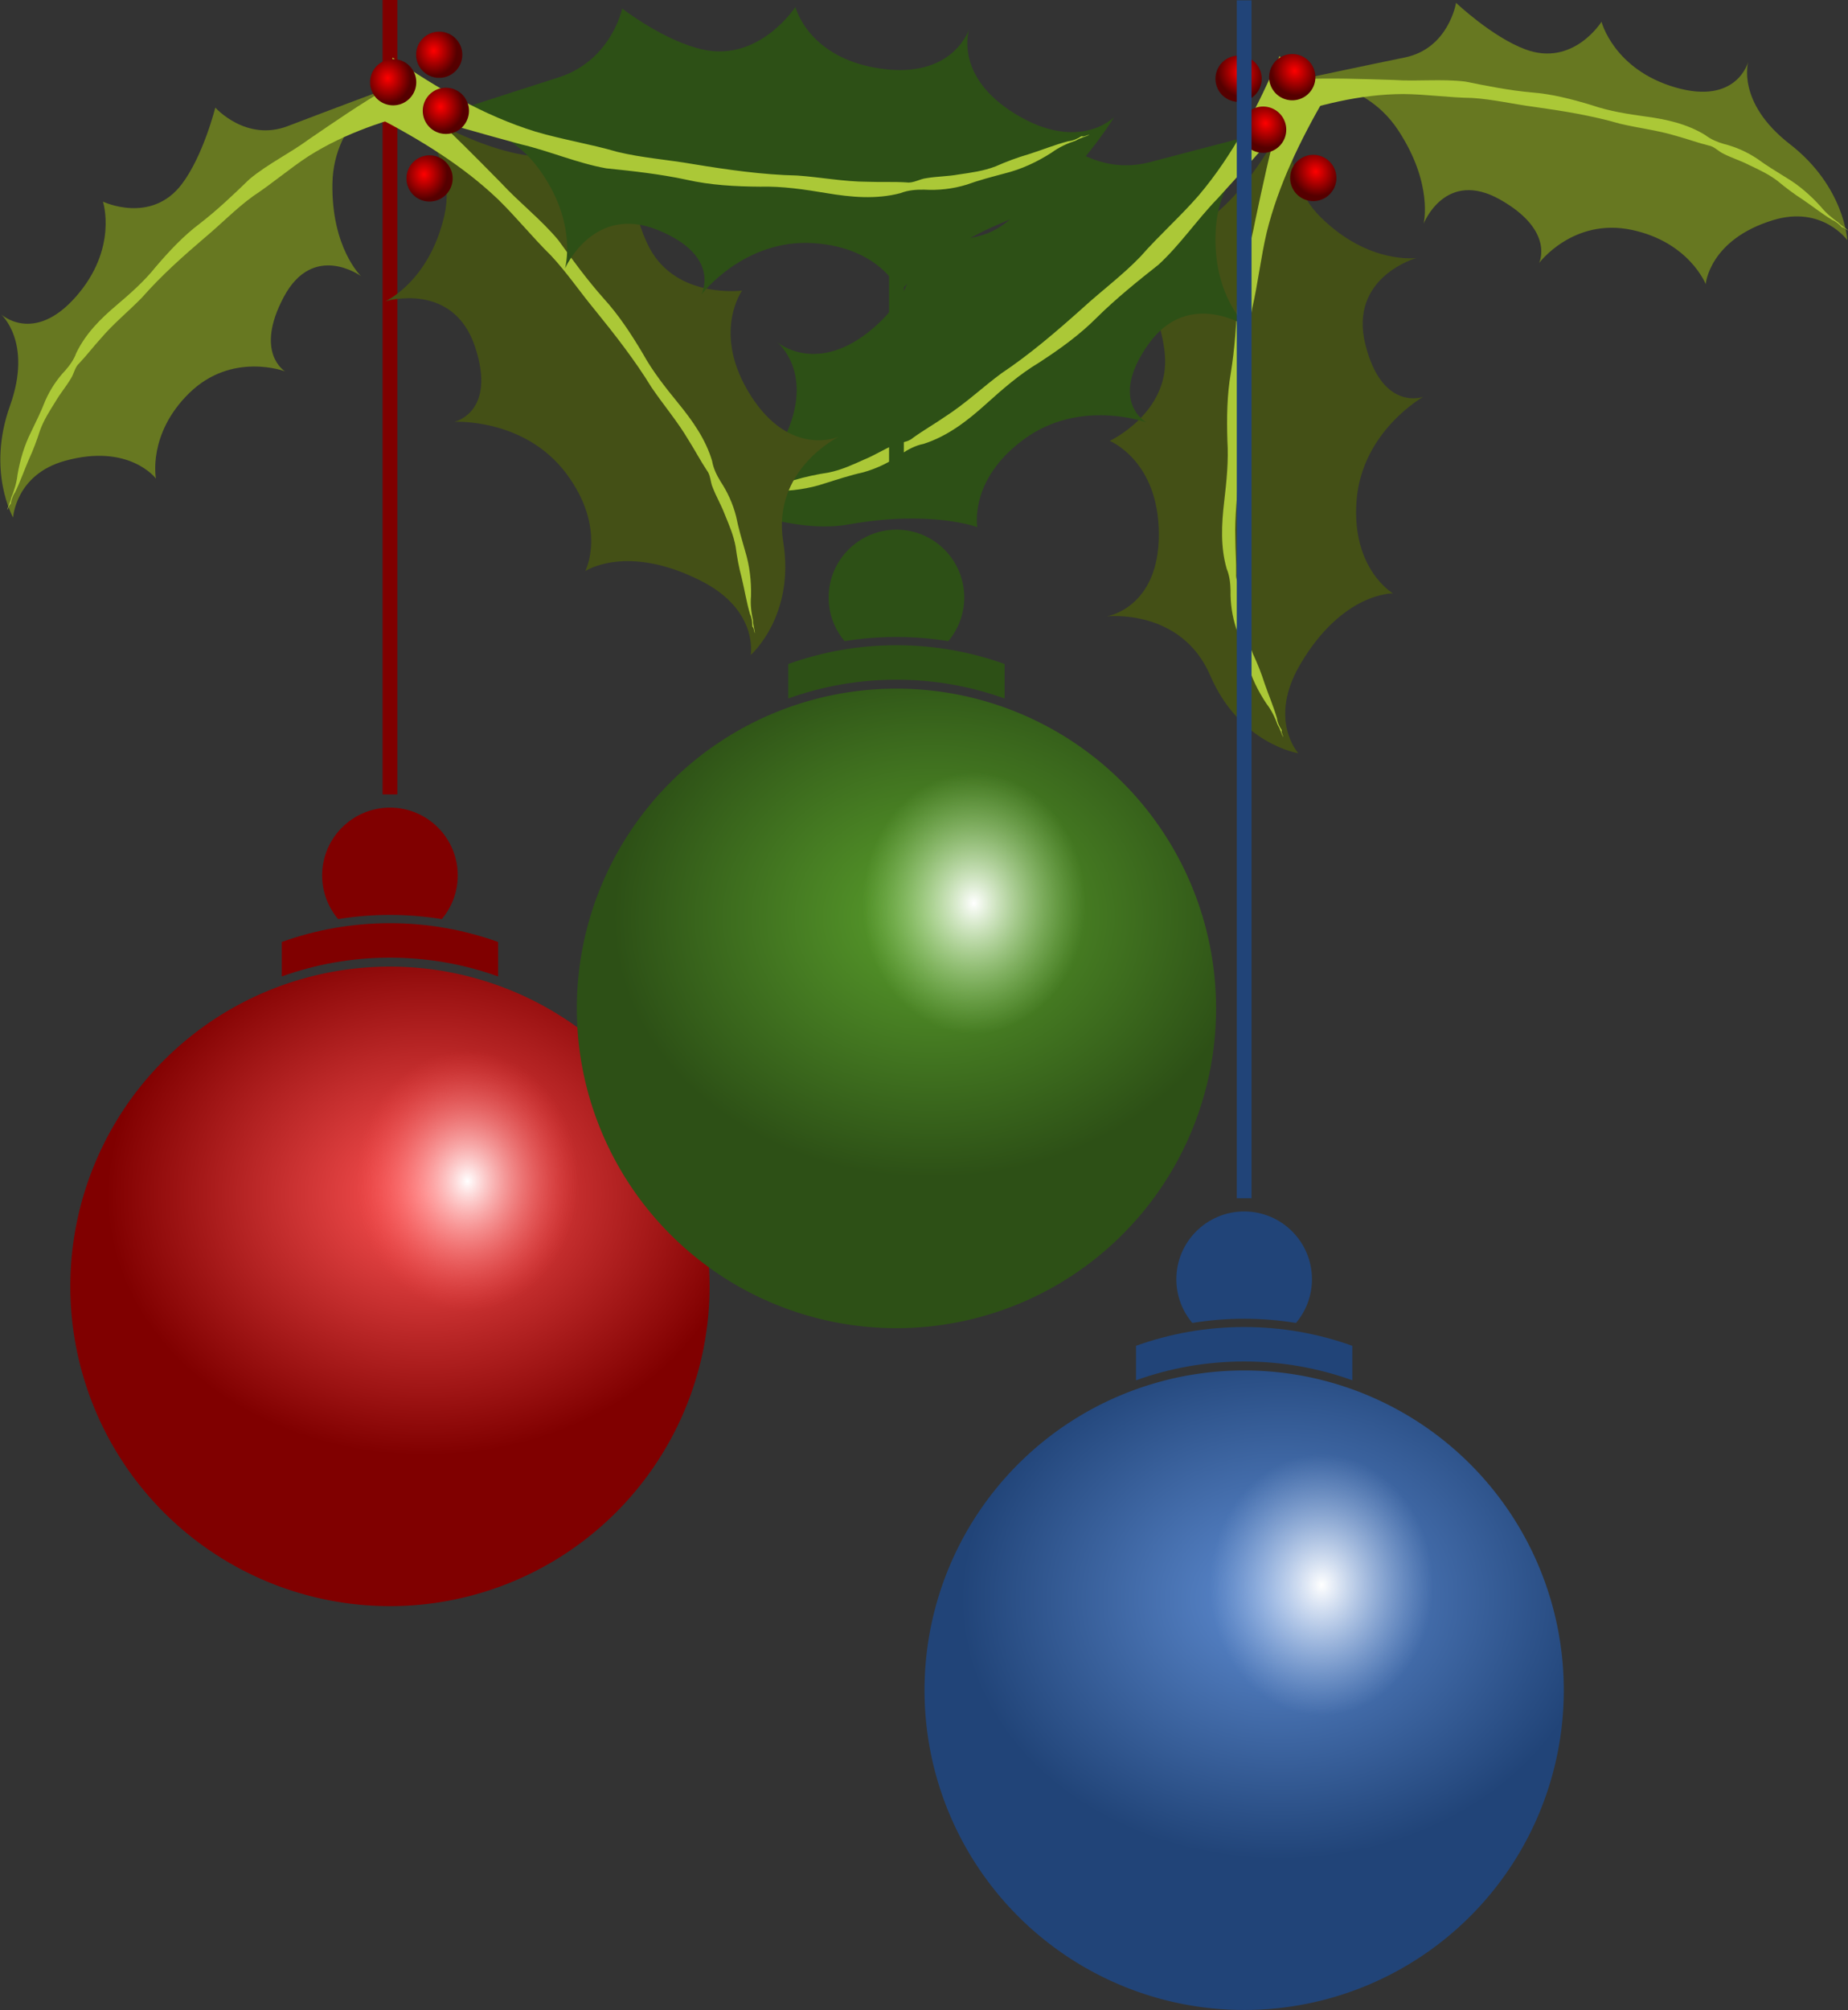 <?xml version="1.0" encoding="UTF-8" standalone="no"?>
<!-- Created with Inkscape (http://www.inkscape.org/) -->
<svg
   xmlns:dc="http://purl.org/dc/elements/1.1/"
   xmlns:cc="http://creativecommons.org/ns#"
   xmlns:rdf="http://www.w3.org/1999/02/22-rdf-syntax-ns#"
   xmlns:svg="http://www.w3.org/2000/svg"
   xmlns="http://www.w3.org/2000/svg"
   xmlns:xlink="http://www.w3.org/1999/xlink"
   xmlns:sodipodi="http://sodipodi.sourceforge.net/DTD/sodipodi-0.dtd"
   xmlns:inkscape="http://www.inkscape.org/namespaces/inkscape"
   version="1.0"
   width="759.25"
   height="825.447"
   id="svg3024"
   sodipodi:version="0.32"
   inkscape:version="0.46"
   sodipodi:docname="christmas.svg"
   inkscape:output_extension="org.inkscape.output.svg.inkscape">
  <rect width="100%" height="100%" fill="#333333" stroke="none"/>
  <sodipodi:namedview
     inkscape:window-height="480"
     inkscape:window-width="640"
     inkscape:pageshadow="2"
     inkscape:pageopacity="0.0"
     guidetolerance="10.0"
     gridtolerance="10.0"
     objecttolerance="10.0"
     borderopacity="1.0"
     bordercolor="#666666"
     pagecolor="#ffffff"
     id="base"
     showgrid="false" />
  <defs
     id="defs3026">
    <inkscape:perspective
       sodipodi:type="inkscape:persp3d"
       inkscape:vp_x="0 : 412.72372 : 1"
       inkscape:vp_y="0 : 1000 : 0"
       inkscape:vp_z="759.25 : 412.72372 : 1"
       inkscape:persp3d-origin="379.625 : 275.14915 : 1"
       id="perspective4069" />
    <radialGradient
       cx="1.304"
       cy="1378.945"
       r="15.714"
       fx="1.304"
       fy="1378.945"
       id="radialGradient3385"
       xlink:href="#linearGradient3199"
       gradientUnits="userSpaceOnUse"
       gradientTransform="matrix(7.8801552e-3,1.078,-1,7.3088508e-3,1378.095,1362.421)" />
    <radialGradient
       cx="1.304"
       cy="1378.945"
       r="15.714"
       fx="1.304"
       fy="1378.945"
       id="radialGradient3383"
       xlink:href="#linearGradient3199"
       gradientUnits="userSpaceOnUse"
       gradientTransform="matrix(7.8801552e-3,1.078,-1,7.3088508e-3,1378.095,1362.421)" />
    <radialGradient
       cx="1.304"
       cy="1378.945"
       r="15.714"
       fx="1.304"
       fy="1378.945"
       id="radialGradient3381"
       xlink:href="#linearGradient3199"
       gradientUnits="userSpaceOnUse"
       gradientTransform="matrix(7.8801552e-3,1.078,-1,7.3088508e-3,1378.095,1362.421)" />
    <radialGradient
       cx="1.304"
       cy="1378.945"
       r="15.714"
       fx="1.304"
       fy="1378.945"
       id="radialGradient3379"
       xlink:href="#linearGradient3199"
       gradientUnits="userSpaceOnUse"
       gradientTransform="matrix(7.8801552e-3,1.078,-1,7.3088508e-3,1378.095,1362.421)" />
    <linearGradient
       id="linearGradient3105">
      <stop
         id="stop3107"
         style="stop-color:#ffffff;stop-opacity:1"
         offset="0" />
      <stop
         id="stop3109"
         style="stop-color:#afc6e9;stop-opacity:0"
         offset="1" />
    </linearGradient>
    <radialGradient
       cx="909.182"
       cy="1108.405"
       r="32.5"
       fx="909.182"
       fy="1108.405"
       id="radialGradient3450"
       xlink:href="#linearGradient3105"
       gradientUnits="userSpaceOnUse"
       gradientTransform="matrix(7.7259065e-7,0.803,-0.742,7.0415299e-7,1737.751,380.497)" />
    <linearGradient
       id="linearGradient3099">
      <stop
         id="stop3101"
         style="stop-color:#5f8dd3;stop-opacity:1"
         offset="0" />
      <stop
         id="stop3103"
         style="stop-color:#214478;stop-opacity:1"
         offset="1" />
    </linearGradient>
    <radialGradient
       cx="852.058"
       cy="735.609"
       r="131.32"
       fx="852.058"
       fy="735.609"
       id="radialGradient3448"
       xlink:href="#linearGradient3099"
       gradientUnits="userSpaceOnUse"
       gradientTransform="matrix(8.4668965e-3,0.816,-1,1.0376932e-2,1616.178,32.955)" />
    <linearGradient
       id="linearGradient3034">
      <stop
         id="stop3036"
         style="stop-color:#ffffff;stop-opacity:1"
         offset="0" />
      <stop
         id="stop3038"
         style="stop-color:#aade87;stop-opacity:0"
         offset="1" />
    </linearGradient>
    <radialGradient
       cx="909.182"
       cy="1108.405"
       r="32.5"
       fx="909.182"
       fy="1108.405"
       id="radialGradient3478"
       xlink:href="#linearGradient3034"
       gradientUnits="userSpaceOnUse"
       gradientTransform="matrix(7.7259065e-7,0.803,-0.742,7.0415299e-7,1737.751,380.497)" />
    <linearGradient
       id="linearGradient3022">
      <stop
         id="stop3024"
         style="stop-color:#5aa02c;stop-opacity:1"
         offset="0" />
      <stop
         id="stop3026"
         style="stop-color:#2d5016;stop-opacity:1"
         offset="1" />
    </linearGradient>
    <radialGradient
       cx="852.058"
       cy="735.609"
       r="131.32"
       fx="852.058"
       fy="735.609"
       id="radialGradient3476"
       xlink:href="#linearGradient3022"
       gradientUnits="userSpaceOnUse"
       gradientTransform="matrix(8.4668965e-3,0.816,-1,1.0376932e-2,1616.178,32.955)" />
    <linearGradient
       id="linearGradient2978">
      <stop
         id="stop2981"
         style="stop-color:#ffffff;stop-opacity:1"
         offset="0" />
      <stop
         id="stop2983"
         style="stop-color:#ff5555;stop-opacity:0"
         offset="1" />
    </linearGradient>
    <radialGradient
       cx="909.182"
       cy="1108.405"
       r="32.5"
       fx="909.182"
       fy="1108.405"
       id="radialGradient3442"
       xlink:href="#linearGradient2978"
       gradientUnits="userSpaceOnUse"
       gradientTransform="matrix(7.7259065e-7,0.803,-0.742,7.0415299e-7,1737.751,380.497)" />
    <linearGradient
       id="linearGradient2968">
      <stop
         id="stop2970"
         style="stop-color:#ff5555;stop-opacity:1"
         offset="0" />
      <stop
         id="stop2972"
         style="stop-color:#800000;stop-opacity:1"
         offset="1" />
    </linearGradient>
    <radialGradient
       cx="852.058"
       cy="735.609"
       r="131.32"
       fx="852.058"
       fy="735.609"
       id="radialGradient3440"
       xlink:href="#linearGradient2968"
       gradientUnits="userSpaceOnUse"
       gradientTransform="matrix(8.4668965e-3,0.816,-1,1.0376932e-2,1616.178,32.955)" />
    <radialGradient
       cx="1.304"
       cy="1378.945"
       r="15.714"
       fx="1.304"
       fy="1378.945"
       id="radialGradient3365"
       xlink:href="#linearGradient3199"
       gradientUnits="userSpaceOnUse"
       gradientTransform="matrix(7.8801552e-3,1.078,-1,7.3088508e-3,1378.095,1362.421)" />
    <radialGradient
       cx="1.304"
       cy="1378.945"
       r="15.714"
       fx="1.304"
       fy="1378.945"
       id="radialGradient3363"
       xlink:href="#linearGradient3199"
       gradientUnits="userSpaceOnUse"
       gradientTransform="matrix(7.8801552e-3,1.078,-1,7.3088508e-3,1378.095,1362.421)" />
    <radialGradient
       cx="1.304"
       cy="1378.945"
       r="15.714"
       fx="1.304"
       fy="1378.945"
       id="radialGradient3361"
       xlink:href="#linearGradient3199"
       gradientUnits="userSpaceOnUse"
       gradientTransform="matrix(7.8801552e-3,1.078,-1,7.3088508e-3,1378.095,1362.421)" />
    <linearGradient
       id="linearGradient3199">
      <stop
         id="stop3201"
         style="stop-color:#ff0000;stop-opacity:1"
         offset="0" />
      <stop
         id="stop3203"
         style="stop-color:#550000;stop-opacity:1"
         offset="1" />
    </linearGradient>
    <radialGradient
       cx="1.304"
       cy="1378.945"
       r="15.714"
       fx="1.304"
       fy="1378.945"
       id="radialGradient3359"
       xlink:href="#linearGradient3199"
       gradientUnits="userSpaceOnUse"
       gradientTransform="matrix(7.8801552e-3,1.078,-1,7.3088508e-3,1378.095,1362.421)" />
  </defs>
  <g
     transform="translate(-5.027,-84.917)"
     id="layer1">
    <g
       transform="translate(-841.883,-412.901)"
       id="g3035">
      <g
         transform="matrix(-0.51,0.325,0.325,0.51,952.941,-108.112)"
         id="g3242">
        <g
           id="g3244">
          <path
             d="M -19.501,1280.699 C -19.501,1280.699 28.051,1312.932 70.211,1317.127 C 107.848,1320.872 134.004,1319.56 134.004,1319.56 C 134.004,1319.56 135.611,1355.45 148.604,1379.621 C 167.214,1414.241 211.457,1408.379 211.457,1408.379 C 211.457,1408.379 190.414,1437.552 217.43,1479.915 C 244.446,1522.278 277.214,1507.788 277.214,1507.788 C 277.214,1507.788 231.47,1530.067 239.461,1579.425 C 247.591,1629.641 217.339,1656.159 217.339,1656.159 C 217.339,1656.159 222.842,1625.883 183.935,1605.971 C 133.256,1580.033 104.795,1599.113 104.795,1599.113 C 104.795,1599.113 119.783,1570.189 91.965,1532.914 C 63.562,1494.856 15.7,1497.63 15.7,1497.63 C 15.7,1497.63 44.763,1491.38 29.775,1446.501 C 14.788,1401.622 -31.142,1415.641 -31.142,1415.641 C -31.142,1415.641 -1.361,1402.285 8.926,1357.378 C 19.212,1312.471 -22.57,1279.814 -19.501,1280.699 z"
             id="path3246"
             style="fill:#445016;fill-rule:evenodd;stroke:none;stroke-width:1px;stroke-linecap:butt;stroke-linejoin:miter;stroke-opacity:1" />
          <path
             d="M -26.469,1283.094 C -30.073,1285.49 -33.677,1287.885 -37.281,1290.281 C -7.699,1305.683 21.186,1323.228 45.443,1346.336 C 57.956,1358.535 68.909,1372.216 81.379,1384.459 C 92.262,1396.09 101.206,1409.331 111.344,1421.586 C 125.017,1438.443 138.438,1455.587 149.8,1474.115 C 158,1486.235 167.595,1497.394 175.019,1510.041 C 179.317,1516.798 183.035,1523.941 187.469,1530.594 C 190.143,1533.975 189.803,1538.602 191.531,1542.421 C 193.93,1548.634 197.37,1554.386 199.695,1560.634 C 202.641,1567.766 205.732,1574.964 207.078,1582.597 C 208.014,1589.743 209.341,1596.834 211.208,1603.795 C 213.179,1611.949 214.471,1620.286 216.851,1628.327 C 218.114,1630.957 218.485,1633.921 218.406,1636.812 C 219.756,1637.978 219.354,1639.98 220.219,1641.406 C 219.908,1638.456 218.87,1635.597 218.917,1632.62 C 217.684,1627.251 217.032,1621.727 217.525,1616.225 C 217.784,1605.888 216.612,1595.494 213.562,1585.594 C 211.321,1577.77 208.986,1569.959 207.401,1561.973 C 205.249,1553.469 201.59,1545.399 196.754,1538.089 C 194.187,1533.847 191.942,1529.328 191.101,1524.4 C 186.789,1509.578 177.669,1496.762 168.01,1484.951 C 159.261,1474.214 150.596,1463.307 143.887,1451.141 C 136.053,1437.973 127.616,1425.068 117.27,1413.711 C 106.126,1401.171 96.208,1387.626 86.406,1374.031 C 74.612,1359.916 59.933,1348.628 47.472,1335.147 C 30.638,1318.096 13.9,1300.913 -4.05,1285.019 C -7.658,1281.7 -11.267,1278.381 -14.875,1275.062 C -18.74,1277.74 -22.604,1280.417 -26.469,1283.094 z"
             id="path3248"
             style="opacity:1;fill:#abc837;fill-opacity:1;stroke:none;stroke-width:1;stroke-miterlimit:4;stroke-dasharray:none;stroke-dashoffset:0;stroke-opacity:1" />
        </g>
        <g
           transform="translate(1.01,27.274)"
           id="g3250">
          <path
             d="M 1.05,1263.508 C 1.05,1263.508 49.518,1247.671 85.557,1236.191 C 121.596,1224.711 128.895,1189.315 128.895,1189.315 C 128.895,1189.315 157.202,1211.435 184.013,1217.285 C 222.415,1225.665 246.736,1188.244 246.736,1188.244 C 246.736,1188.244 255.211,1223.202 304.961,1230.232 C 354.711,1237.261 365.015,1202.947 365.015,1202.947 C 365.015,1202.947 353.698,1235.046 396.387,1261.076 C 439.82,1287.56 463.523,1263.136 463.523,1263.136 C 463.523,1263.136 431.032,1316.986 390.603,1333.59 C 337.94,1355.218 317.761,1382.176 317.761,1382.176 C 317.761,1382.176 305.537,1351.98 259.13,1348.868 C 211.749,1345.692 182.728,1383.853 182.728,1383.853 C 182.728,1383.853 196.882,1357.712 153.043,1339.909 C 109.205,1322.105 89.983,1366.113 89.983,1366.113 C 89.983,1366.113 99.206,1334.804 71.784,1297.784 C 44.362,1260.764 -1.619,1265.264 1.05,1263.508 z"
             id="path3252"
             style="fill:#2d5016;fill-rule:evenodd;stroke:none;stroke-width:1px;stroke-linecap:butt;stroke-linejoin:miter;stroke-opacity:1" />
          <path
             d="M -28.685,1237.863 C -28.229,1232.82 -27.774,1227.776 -27.318,1222.733 C 2.954,1243.462 34.944,1262.225 69.93,1273.048 C 88.248,1278.466 107.195,1281.44 125.534,1286.789 C 142.456,1290.9 159.935,1292.109 177.077,1295.101 C 200.513,1298.943 224.099,1302.362 247.958,1302.891 C 263.964,1304.012 279.761,1307.102 295.876,1307.13 C 304.658,1307.478 313.513,1307.015 322.264,1307.561 C 326.93,1308.263 331.241,1305.195 335.842,1304.684 C 343.11,1303.441 350.472,1303.516 357.738,1302.177 C 366.182,1300.942 374.766,1299.815 382.867,1296.673 C 390.284,1293.406 397.849,1290.563 405.568,1288.342 C 414.498,1285.523 423.255,1281.911 432.287,1279.571 C 435.493,1279.293 438.56,1277.921 441.324,1276.138 C 443.154,1276.81 444.888,1275.226 446.719,1275.257 C 443.697,1276.682 440.385,1277.321 437.522,1279.123 C 431.676,1281.044 425.98,1283.643 420.899,1287.382 C 411.007,1293.734 400.318,1298.679 389.135,1301.44 C 380.385,1303.793 371.599,1306.043 363.03,1309.152 C 353.668,1311.996 343.943,1313.065 334.347,1312.499 C 328.902,1312.413 323.355,1312.814 318.139,1314.871 C 301.528,1319.261 284.371,1317.625 267.907,1314.853 C 252.959,1312.365 237.888,1310.063 222.611,1310.473 C 205.777,1310.339 188.888,1309.443 172.51,1305.712 C 154.57,1301.874 136.292,1299.863 118.025,1297.999 C 98.221,1294.435 79.664,1286.296 60.13,1281.686 C 34.865,1274.773 9.523,1268.035 -15.197,1259.316 C -20.286,1257.637 -25.375,1255.957 -30.465,1254.277 C -29.871,1248.805 -29.278,1243.334 -28.685,1237.863 z"
             id="path3254"
             style="opacity:1;fill:#abc837;fill-opacity:1;stroke:none;stroke-width:1;stroke-miterlimit:4;stroke-dasharray:none;stroke-dashoffset:0;stroke-opacity:1" />
        </g>
        <g
           id="g3256">
          <path
             d="M -30.642,1271.32 C -30.642,1271.32 -69.099,1285.66 -97.56,1296.552 C -126.021,1307.443 -146.866,1283.96 -146.866,1283.96 C -146.866,1283.96 -155.022,1316.702 -169.633,1335.984 C -190.56,1363.601 -223.298,1347.901 -223.298,1347.901 C -223.298,1347.901 -212.818,1379.715 -241.675,1412.521 C -270.531,1445.328 -292.82,1424.336 -292.82,1424.336 C -292.82,1424.336 -270.888,1443.05 -286.529,1486.735 C -302.443,1531.181 -284.401,1562.686 -284.401,1562.686 C -284.401,1562.686 -282.772,1533.47 -249.145,1524.145 C -205.343,1511.998 -187.237,1536.224 -187.237,1536.224 C -187.237,1536.224 -193.129,1506.049 -164.64,1478.123 C -135.554,1449.612 -99.449,1463.303 -99.449,1463.303 C -99.449,1463.303 -120.491,1450.777 -100.358,1412.851 C -80.224,1374.925 -47.768,1398.544 -47.768,1398.544 C -47.768,1398.544 -67.99,1379.294 -67.199,1335.463 C -66.409,1291.634 -28.121,1271.217 -30.642,1271.32 z"
             id="path3258"
             style="fill:#677821;fill-rule:evenodd;stroke:none;stroke-width:0.912px;stroke-linecap:butt;stroke-linejoin:miter;stroke-opacity:1" />
          <path
             d="M -10.044,1275.155 C -7.427,1278.534 -4.811,1281.913 -2.195,1285.292 C -30.339,1292.045 -58.297,1301.103 -83.369,1316.945 C -96.356,1325.391 -108.294,1335.738 -121.252,1344.24 C -132.741,1352.59 -142.884,1363.074 -153.856,1372.25 C -168.717,1384.948 -183.418,1398 -196.627,1412.997 C -205.923,1422.589 -216.224,1430.841 -224.958,1441.173 C -229.907,1446.598 -234.435,1452.568 -239.479,1457.853 C -242.402,1460.419 -242.993,1465.066 -245.192,1468.332 C -248.419,1473.761 -252.444,1478.442 -255.615,1483.927 C -259.483,1490.105 -263.487,1496.306 -266.086,1503.432 C -268.244,1510.194 -270.724,1516.791 -273.639,1523.107 C -276.87,1530.567 -279.557,1538.4 -283.116,1545.632 C -284.693,1547.861 -285.573,1550.67 -286.056,1553.536 C -287.428,1554.3 -287.466,1556.383 -288.475,1557.54 C -287.649,1554.726 -286.22,1552.209 -285.693,1549.268 C -283.621,1544.338 -282.015,1539.09 -281.388,1533.539 C -279.642,1523.299 -276.666,1513.41 -272.184,1504.539 C -268.785,1497.48 -265.309,1490.461 -262.438,1483.056 C -258.986,1475.304 -254.332,1468.406 -248.819,1462.59 C -245.824,1459.146 -243.051,1455.339 -241.397,1450.73 C -234.902,1437.378 -224.69,1427.362 -214.21,1418.486 C -204.71,1410.41 -195.25,1402.142 -187.217,1392.081 C -178.034,1381.353 -168.388,1371.057 -157.409,1362.824 C -145.525,1353.652 -134.494,1343.146 -123.554,1332.558 C -110.816,1322.023 -96.156,1315.087 -82.971,1305.365 C -65.378,1293.373 -47.842,1281.224 -29.519,1270.686 C -25.812,1268.447 -22.105,1266.207 -18.398,1263.967 C -15.613,1267.696 -12.828,1271.426 -10.044,1275.155 z"
             id="path3260"
             style="opacity:1;fill:#abc837;fill-opacity:1;stroke:none;stroke-width:1;stroke-miterlimit:4;stroke-dasharray:none;stroke-dashoffset:0;stroke-opacity:1" />
        </g>
        <path
           d="M 18.571,1376.648 A 15.714,15.714 0 1 1 -12.857,1376.648 A 15.714,15.714 0 1 1 18.571,1376.648 z"
           transform="translate(-28.745,-109.916)"
           id="path3262"
           style="opacity:1;fill:url(#radialGradient3359);fill-opacity:1;stroke:none;stroke-width:1;stroke-miterlimit:4;stroke-dasharray:none;stroke-dashoffset:0;stroke-opacity:1" />
        <path
           d="M 18.571,1376.648 A 15.714,15.714 0 1 1 -12.857,1376.648 A 15.714,15.714 0 1 1 18.571,1376.648 z"
           transform="translate(7.116,-90.47)"
           id="path3264"
           style="opacity:1;fill:url(#radialGradient3361);fill-opacity:1;stroke:none;stroke-width:1;stroke-miterlimit:4;stroke-dasharray:none;stroke-dashoffset:0;stroke-opacity:1" />
        <path
           d="M 18.571,1376.648 A 15.714,15.714 0 1 1 -12.857,1376.648 A 15.714,15.714 0 1 1 18.571,1376.648 z"
           transform="translate(-3.996,-44.509)"
           id="path3266"
           style="opacity:1;fill:url(#radialGradient3363);fill-opacity:1;stroke:none;stroke-width:1;stroke-miterlimit:4;stroke-dasharray:none;stroke-dashoffset:0;stroke-opacity:1" />
        <path
           d="M 18.571,1376.648 A 15.714,15.714 0 1 1 -12.857,1376.648 A 15.714,15.714 0 1 1 18.571,1376.648 z"
           transform="translate(2.57,-128.604)"
           id="path3268"
           style="opacity:1;fill:url(#radialGradient3365);fill-opacity:1;stroke:none;stroke-width:1;stroke-miterlimit:4;stroke-dasharray:none;stroke-dashoffset:0;stroke-opacity:1" />
      </g>
      <g
         id="g3136">
        <g
           transform="translate(1.01,153.543)"
           id="g2938">
          <g
             id="g2933">
            <path
               d="M 1004.092,773.56 A 131.32,131.32 0 1 1 741.452,773.56 A 131.32,131.32 0 1 1 1004.092,773.56 z"
               transform="translate(133.34,98.995)"
               id="path2947"
               style="fill:url(#radialGradient3440);fill-opacity:1;stroke:none;stroke-width:1;stroke-miterlimit:4;stroke-dasharray:none;stroke-dashoffset:0;stroke-opacity:1" />
            <path
               d="M 1006.112,723.404 C 990.513,723.404 975.558,726.125 961.674,731.123 L 961.674,745.279 C 975.556,740.282 990.515,737.56 1006.112,737.56 C 1021.709,737.56 1036.668,740.282 1050.549,745.279 L 1050.549,731.123 C 1036.666,726.125 1021.711,723.404 1006.112,723.404 z"
               id="path2949"
               style="fill:#800000;fill-opacity:1;stroke:none;stroke-width:1;stroke-miterlimit:4;stroke-dasharray:none;stroke-dashoffset:0;stroke-opacity:1" />
            <path
               d="M 1006.128,675.946 C 990.75,675.946 978.253,688.413 978.253,703.79 C 978.253,710.622 980.729,716.88 984.815,721.728 C 991.751,720.594 998.87,720.009 1006.128,720.009 C 1013.379,720.009 1020.479,720.596 1027.409,721.728 C 1031.495,716.88 1033.971,710.622 1033.971,703.79 C 1033.971,688.413 1021.505,675.946 1006.128,675.946 z"
               id="path2965"
               style="fill:#800000;fill-opacity:1;stroke:none;stroke-width:1;stroke-miterlimit:4;stroke-dasharray:none;stroke-dashoffset:0;stroke-opacity:1" />
          </g>
          <path
             d="M 947.857,1116.291 A 32.5,32.5 0 1 1 882.857,1116.291 A 32.5,32.5 0 1 1 947.857,1116.291 z"
             transform="matrix(1.901,0,0,2.057,-702.072,-1455.108)"
             id="path2976"
             style="opacity:1;fill:url(#radialGradient3442);fill-opacity:1;stroke:none;stroke-width:1;stroke-miterlimit:4;stroke-dasharray:none;stroke-dashoffset:0;stroke-opacity:1" />
        </g>
        <rect
           width="6.061"
           height="326.25"
           x="1004.092"
           y="497.818"
           id="rect2949"
           style="fill:#800000;fill-opacity:1;stroke:none;stroke-width:1;stroke-miterlimit:4;stroke-dasharray:none;stroke-dashoffset:0;stroke-opacity:1" />
      </g>
      <g
         transform="translate(0,100)"
         id="g3145">
        <g
           id="g3045">
          <g
             id="g3040">
            <path
               d="M 1004.092,773.56 A 131.32,131.32 0 1 1 741.452,773.56 A 131.32,131.32 0 1 1 1004.092,773.56 z"
               transform="translate(342.442,38.386)"
               id="path2966"
               style="fill:url(#radialGradient3476);fill-opacity:1;stroke:none;stroke-width:1;stroke-miterlimit:4;stroke-dasharray:none;stroke-dashoffset:0;stroke-opacity:1" />
            <path
               d="M 1215.214,662.795 C 1199.615,662.795 1184.659,665.516 1170.776,670.514 L 1170.776,684.67 C 1184.658,679.673 1199.616,676.951 1215.214,676.951 C 1230.811,676.951 1245.769,679.673 1259.651,684.67 L 1259.651,670.514 C 1245.768,665.516 1230.812,662.795 1215.214,662.795 z"
               id="path2969"
               style="fill:#2d5016;fill-opacity:1;stroke:none;stroke-width:1;stroke-miterlimit:4;stroke-dasharray:none;stroke-dashoffset:0;stroke-opacity:1" />
            <path
               d="M 1215.229,615.337 C 1199.852,615.337 1187.354,627.804 1187.354,643.181 C 1187.354,650.013 1189.83,656.271 1193.917,661.119 C 1200.852,659.985 1207.972,659.4 1215.229,659.4 C 1222.481,659.4 1229.58,659.987 1236.51,661.119 C 1240.597,656.271 1243.073,650.013 1243.073,643.181 C 1243.073,627.804 1230.606,615.337 1215.229,615.337 z"
               id="path2971"
               style="fill:#2d5016;fill-opacity:1;stroke:none;stroke-width:1;stroke-miterlimit:4;stroke-dasharray:none;stroke-dashoffset:0;stroke-opacity:1" />
          </g>
          <path
             d="M 947.857,1116.291 A 32.5,32.5 0 1 1 882.857,1116.291 A 32.5,32.5 0 1 1 947.857,1116.291 z"
             transform="matrix(1.901,0,0,2.057,-492.97,-1515.717)"
             id="path2973"
             style="fill:url(#radialGradient3478);fill-opacity:1;stroke:none;stroke-width:1;stroke-miterlimit:4;stroke-dasharray:none;stroke-dashoffset:0;stroke-opacity:1" />
        </g>
        <rect
           width="6.061"
           height="111.964"
           x="1212.183"
           y="497.952"
           id="rect2975"
           style="fill:#2d5016;fill-opacity:1;stroke:none;stroke-width:1;stroke-miterlimit:4;stroke-dasharray:none;stroke-dashoffset:0;stroke-opacity:1" />
      </g>
      <g
         id="g3154">
        <g
           id="g3116">
          <g
             id="g3111">
            <path
               d="M 1004.092,773.56 A 131.32,131.32 0 1 1 741.452,773.56 A 131.32,131.32 0 1 1 1004.092,773.56 z"
               transform="translate(485.299,418.386)"
               id="path2987"
               style="fill:url(#radialGradient3448);fill-opacity:1;stroke:none;stroke-width:1;stroke-miterlimit:4;stroke-dasharray:none;stroke-dashoffset:0;stroke-opacity:1" />
            <path
               d="M 1358.071,1042.795 C 1342.472,1042.795 1327.517,1045.516 1313.633,1050.514 L 1313.633,1064.67 C 1327.515,1059.673 1342.473,1056.951 1358.071,1056.951 C 1373.668,1056.951 1388.626,1059.673 1402.508,1064.67 L 1402.508,1050.514 C 1388.625,1045.516 1373.669,1042.795 1358.071,1042.795 z"
               id="path2989"
               style="fill:#214478;fill-opacity:1;stroke:none;stroke-width:1;stroke-miterlimit:4;stroke-dasharray:none;stroke-dashoffset:0;stroke-opacity:1" />
            <path
               d="M 1358.086,995.337 C 1342.709,995.337 1330.211,1007.804 1330.211,1023.181 C 1330.211,1030.013 1332.687,1036.271 1336.774,1041.119 C 1343.709,1039.985 1350.829,1039.4 1358.086,1039.4 C 1365.338,1039.4 1372.437,1039.987 1379.367,1041.119 C 1383.454,1036.271 1385.93,1030.013 1385.93,1023.181 C 1385.93,1007.804 1373.463,995.337 1358.086,995.337 z"
               id="path2991"
               style="fill:#214478;fill-opacity:1;stroke:none;stroke-width:1;stroke-miterlimit:4;stroke-dasharray:none;stroke-dashoffset:0;stroke-opacity:1" />
          </g>
          <path
             d="M 947.857,1116.291 A 32.5,32.5 0 1 1 882.857,1116.291 A 32.5,32.5 0 1 1 947.857,1116.291 z"
             transform="matrix(1.901,0,0,2.057,-350.113,-1135.717)"
             id="path2993"
             style="fill:url(#radialGradient3450);fill-opacity:1;stroke:none;stroke-width:1;stroke-miterlimit:4;stroke-dasharray:none;stroke-dashoffset:0;stroke-opacity:1" />
        </g>
        <rect
           width="6.061"
           height="491.964"
           x="1355.04"
           y="497.952"
           id="rect2995"
           style="fill:#214478;fill-opacity:1;stroke:none;stroke-width:1;stroke-miterlimit:4;stroke-dasharray:none;stroke-dashoffset:0;stroke-opacity:1" />
      </g>
      <g
         transform="matrix(0.604,0,0,0.604,1024.075,-233.514)"
         id="g3219">
        <g
           id="g3191">
          <path
             d="M -19.501,1280.699 C -19.501,1280.699 28.051,1312.932 70.211,1317.127 C 107.848,1320.872 134.004,1319.56 134.004,1319.56 C 134.004,1319.56 135.611,1355.45 148.604,1379.621 C 167.214,1414.241 211.457,1408.379 211.457,1408.379 C 211.457,1408.379 190.414,1437.552 217.43,1479.915 C 244.446,1522.278 277.214,1507.788 277.214,1507.788 C 277.214,1507.788 231.47,1530.067 239.461,1579.425 C 247.591,1629.641 217.339,1656.159 217.339,1656.159 C 217.339,1656.159 222.842,1625.883 183.935,1605.971 C 133.256,1580.033 104.795,1599.113 104.795,1599.113 C 104.795,1599.113 119.783,1570.189 91.965,1532.914 C 63.562,1494.856 15.7,1497.63 15.7,1497.63 C 15.7,1497.63 44.763,1491.38 29.775,1446.501 C 14.788,1401.622 -31.142,1415.641 -31.142,1415.641 C -31.142,1415.641 -1.361,1402.285 8.926,1357.378 C 19.212,1312.471 -22.57,1279.814 -19.501,1280.699 z"
             id="path3173"
             style="fill:#445016;fill-rule:evenodd;stroke:none;stroke-width:1px;stroke-linecap:butt;stroke-linejoin:miter;stroke-opacity:1" />
          <path
             d="M -26.469,1283.094 C -30.073,1285.49 -33.677,1287.885 -37.281,1290.281 C -7.699,1305.683 21.186,1323.228 45.443,1346.336 C 57.956,1358.535 68.909,1372.216 81.379,1384.459 C 92.262,1396.09 101.206,1409.331 111.344,1421.586 C 125.017,1438.443 138.438,1455.587 149.8,1474.115 C 158,1486.235 167.595,1497.394 175.019,1510.041 C 179.317,1516.798 183.035,1523.941 187.469,1530.594 C 190.143,1533.975 189.803,1538.602 191.531,1542.421 C 193.93,1548.634 197.37,1554.386 199.695,1560.634 C 202.641,1567.766 205.732,1574.964 207.078,1582.597 C 208.014,1589.743 209.341,1596.834 211.208,1603.795 C 213.179,1611.949 214.471,1620.286 216.851,1628.327 C 218.114,1630.957 218.485,1633.921 218.406,1636.812 C 219.756,1637.978 219.354,1639.98 220.219,1641.406 C 219.908,1638.456 218.87,1635.597 218.917,1632.62 C 217.684,1627.251 217.032,1621.727 217.525,1616.225 C 217.784,1605.888 216.612,1595.494 213.562,1585.594 C 211.321,1577.77 208.986,1569.959 207.401,1561.973 C 205.249,1553.469 201.59,1545.399 196.754,1538.089 C 194.187,1533.847 191.942,1529.328 191.101,1524.4 C 186.789,1509.578 177.669,1496.762 168.01,1484.951 C 159.261,1474.214 150.596,1463.307 143.887,1451.141 C 136.053,1437.973 127.616,1425.068 117.27,1413.711 C 106.126,1401.171 96.208,1387.626 86.406,1374.031 C 74.612,1359.916 59.933,1348.628 47.472,1335.147 C 30.638,1318.096 13.9,1300.913 -4.05,1285.019 C -7.658,1281.7 -11.267,1278.381 -14.875,1275.062 C -18.74,1277.74 -22.604,1280.417 -26.469,1283.094 z"
             id="path3179"
             style="opacity:1;fill:#abc837;fill-opacity:1;stroke:none;stroke-width:1;stroke-miterlimit:4;stroke-dasharray:none;stroke-dashoffset:0;stroke-opacity:1" />
        </g>
        <g
           transform="translate(1.01,27.274)"
           id="g3187">
          <path
             d="M 1.05,1263.508 C 1.05,1263.508 49.518,1247.671 85.557,1236.191 C 121.596,1224.711 128.895,1189.315 128.895,1189.315 C 128.895,1189.315 157.202,1211.435 184.013,1217.285 C 222.415,1225.665 246.736,1188.244 246.736,1188.244 C 246.736,1188.244 255.211,1223.202 304.961,1230.232 C 354.711,1237.261 365.015,1202.947 365.015,1202.947 C 365.015,1202.947 353.698,1235.046 396.387,1261.076 C 439.82,1287.56 463.523,1263.136 463.523,1263.136 C 463.523,1263.136 431.032,1316.986 390.603,1333.59 C 337.94,1355.218 317.761,1382.176 317.761,1382.176 C 317.761,1382.176 305.537,1351.98 259.13,1348.868 C 211.749,1345.692 182.728,1383.853 182.728,1383.853 C 182.728,1383.853 196.882,1357.712 153.043,1339.909 C 109.205,1322.105 89.983,1366.113 89.983,1366.113 C 89.983,1366.113 99.206,1334.804 71.784,1297.784 C 44.362,1260.764 -1.619,1265.264 1.05,1263.508 z"
             id="path3163"
             style="fill:#2d5016;fill-rule:evenodd;stroke:none;stroke-width:1px;stroke-linecap:butt;stroke-linejoin:miter;stroke-opacity:1" />
          <path
             d="M -28.685,1237.863 C -28.229,1232.82 -27.774,1227.776 -27.318,1222.733 C 2.954,1243.462 34.944,1262.225 69.93,1273.048 C 88.248,1278.466 107.195,1281.44 125.534,1286.789 C 142.456,1290.9 159.935,1292.109 177.077,1295.101 C 200.513,1298.943 224.099,1302.362 247.958,1302.891 C 263.964,1304.012 279.761,1307.102 295.876,1307.13 C 304.658,1307.478 313.513,1307.015 322.264,1307.561 C 326.93,1308.263 331.241,1305.195 335.842,1304.684 C 343.11,1303.441 350.472,1303.516 357.738,1302.177 C 366.182,1300.942 374.766,1299.815 382.867,1296.673 C 390.284,1293.406 397.849,1290.563 405.568,1288.342 C 414.498,1285.523 423.255,1281.911 432.287,1279.571 C 435.493,1279.293 438.56,1277.921 441.324,1276.138 C 443.154,1276.81 444.888,1275.226 446.719,1275.257 C 443.697,1276.682 440.385,1277.321 437.522,1279.123 C 431.676,1281.044 425.98,1283.643 420.899,1287.382 C 411.007,1293.734 400.318,1298.679 389.135,1301.44 C 380.385,1303.793 371.599,1306.043 363.03,1309.152 C 353.668,1311.996 343.943,1313.065 334.347,1312.499 C 328.902,1312.413 323.355,1312.814 318.139,1314.871 C 301.528,1319.261 284.371,1317.625 267.907,1314.853 C 252.959,1312.365 237.888,1310.063 222.611,1310.473 C 205.777,1310.339 188.888,1309.443 172.51,1305.712 C 154.57,1301.874 136.292,1299.863 118.025,1297.999 C 98.221,1294.435 79.664,1286.296 60.13,1281.686 C 34.865,1274.773 9.523,1268.035 -15.197,1259.316 C -20.286,1257.637 -25.375,1255.957 -30.465,1254.277 C -29.871,1248.805 -29.278,1243.334 -28.685,1237.863 z"
             id="path3181"
             style="opacity:1;fill:#abc837;fill-opacity:1;stroke:none;stroke-width:1;stroke-miterlimit:4;stroke-dasharray:none;stroke-dashoffset:0;stroke-opacity:1" />
        </g>
        <g
           id="g3195">
          <path
             d="M -30.642,1271.32 C -30.642,1271.32 -69.099,1285.66 -97.56,1296.552 C -126.021,1307.443 -146.866,1283.96 -146.866,1283.96 C -146.866,1283.96 -155.022,1316.702 -169.633,1335.984 C -190.56,1363.601 -223.298,1347.901 -223.298,1347.901 C -223.298,1347.901 -212.818,1379.715 -241.675,1412.521 C -270.531,1445.328 -292.82,1424.336 -292.82,1424.336 C -292.82,1424.336 -270.888,1443.05 -286.529,1486.735 C -302.443,1531.181 -284.401,1562.686 -284.401,1562.686 C -284.401,1562.686 -282.772,1533.47 -249.145,1524.145 C -205.343,1511.998 -187.237,1536.224 -187.237,1536.224 C -187.237,1536.224 -193.129,1506.049 -164.64,1478.123 C -135.554,1449.612 -99.449,1463.303 -99.449,1463.303 C -99.449,1463.303 -120.491,1450.777 -100.358,1412.851 C -80.224,1374.925 -47.768,1398.544 -47.768,1398.544 C -47.768,1398.544 -67.99,1379.294 -67.199,1335.463 C -66.409,1291.634 -28.121,1271.217 -30.642,1271.32 z"
             id="path3165"
             style="fill:#677821;fill-rule:evenodd;stroke:none;stroke-width:0.912px;stroke-linecap:butt;stroke-linejoin:miter;stroke-opacity:1" />
          <path
             d="M -10.044,1275.155 C -7.427,1278.534 -4.811,1281.913 -2.195,1285.292 C -30.339,1292.045 -58.297,1301.103 -83.369,1316.945 C -96.356,1325.391 -108.294,1335.738 -121.252,1344.24 C -132.741,1352.59 -142.884,1363.074 -153.856,1372.25 C -168.717,1384.948 -183.418,1398 -196.627,1412.997 C -205.923,1422.589 -216.224,1430.841 -224.958,1441.173 C -229.907,1446.598 -234.435,1452.568 -239.479,1457.853 C -242.402,1460.419 -242.993,1465.066 -245.192,1468.332 C -248.419,1473.761 -252.444,1478.442 -255.615,1483.927 C -259.483,1490.105 -263.487,1496.306 -266.086,1503.432 C -268.244,1510.194 -270.724,1516.791 -273.639,1523.107 C -276.87,1530.567 -279.557,1538.4 -283.116,1545.632 C -284.693,1547.861 -285.573,1550.67 -286.056,1553.536 C -287.428,1554.3 -287.466,1556.383 -288.475,1557.54 C -287.649,1554.726 -286.22,1552.209 -285.693,1549.268 C -283.621,1544.338 -282.015,1539.09 -281.388,1533.539 C -279.642,1523.299 -276.666,1513.41 -272.184,1504.539 C -268.785,1497.48 -265.309,1490.461 -262.438,1483.056 C -258.986,1475.304 -254.332,1468.406 -248.819,1462.59 C -245.824,1459.146 -243.051,1455.339 -241.397,1450.73 C -234.902,1437.378 -224.69,1427.362 -214.21,1418.486 C -204.71,1410.41 -195.25,1402.142 -187.217,1392.081 C -178.034,1381.353 -168.388,1371.057 -157.409,1362.824 C -145.525,1353.652 -134.494,1343.146 -123.554,1332.558 C -110.816,1322.023 -96.156,1315.087 -82.971,1305.365 C -65.378,1293.373 -47.842,1281.224 -29.519,1270.686 C -25.812,1268.447 -22.105,1266.207 -18.398,1263.967 C -15.613,1267.696 -12.828,1271.426 -10.044,1275.155 z"
             id="path3185"
             style="opacity:1;fill:#abc837;fill-opacity:1;stroke:none;stroke-width:1;stroke-miterlimit:4;stroke-dasharray:none;stroke-dashoffset:0;stroke-opacity:1" />
        </g>
        <path
           d="M 18.571,1376.648 A 15.714,15.714 0 1 1 -12.857,1376.648 A 15.714,15.714 0 1 1 18.571,1376.648 z"
           transform="translate(-28.745,-109.916)"
           id="path3171"
           style="opacity:1;fill:url(#radialGradient3379);fill-opacity:1;stroke:none;stroke-width:1;stroke-miterlimit:4;stroke-dasharray:none;stroke-dashoffset:0;stroke-opacity:1" />
        <path
           d="M 18.571,1376.648 A 15.714,15.714 0 1 1 -12.857,1376.648 A 15.714,15.714 0 1 1 18.571,1376.648 z"
           transform="translate(7.116,-90.47)"
           id="path3207"
           style="opacity:1;fill:url(#radialGradient3381);fill-opacity:1;stroke:none;stroke-width:1;stroke-miterlimit:4;stroke-dasharray:none;stroke-dashoffset:0;stroke-opacity:1" />
        <path
           d="M 18.571,1376.648 A 15.714,15.714 0 1 1 -12.857,1376.648 A 15.714,15.714 0 1 1 18.571,1376.648 z"
           transform="translate(-3.996,-44.509)"
           id="path3211"
           style="opacity:1;fill:url(#radialGradient3383);fill-opacity:1;stroke:none;stroke-width:1;stroke-miterlimit:4;stroke-dasharray:none;stroke-dashoffset:0;stroke-opacity:1" />
        <path
           d="M 18.571,1376.648 A 15.714,15.714 0 1 1 -12.857,1376.648 A 15.714,15.714 0 1 1 18.571,1376.648 z"
           transform="translate(2.57,-128.604)"
           id="path3215"
           style="opacity:1;fill:url(#radialGradient3385);fill-opacity:1;stroke:none;stroke-width:1;stroke-miterlimit:4;stroke-dasharray:none;stroke-dashoffset:0;stroke-opacity:1" />
      </g>
    </g>
  </g>
</svg>
